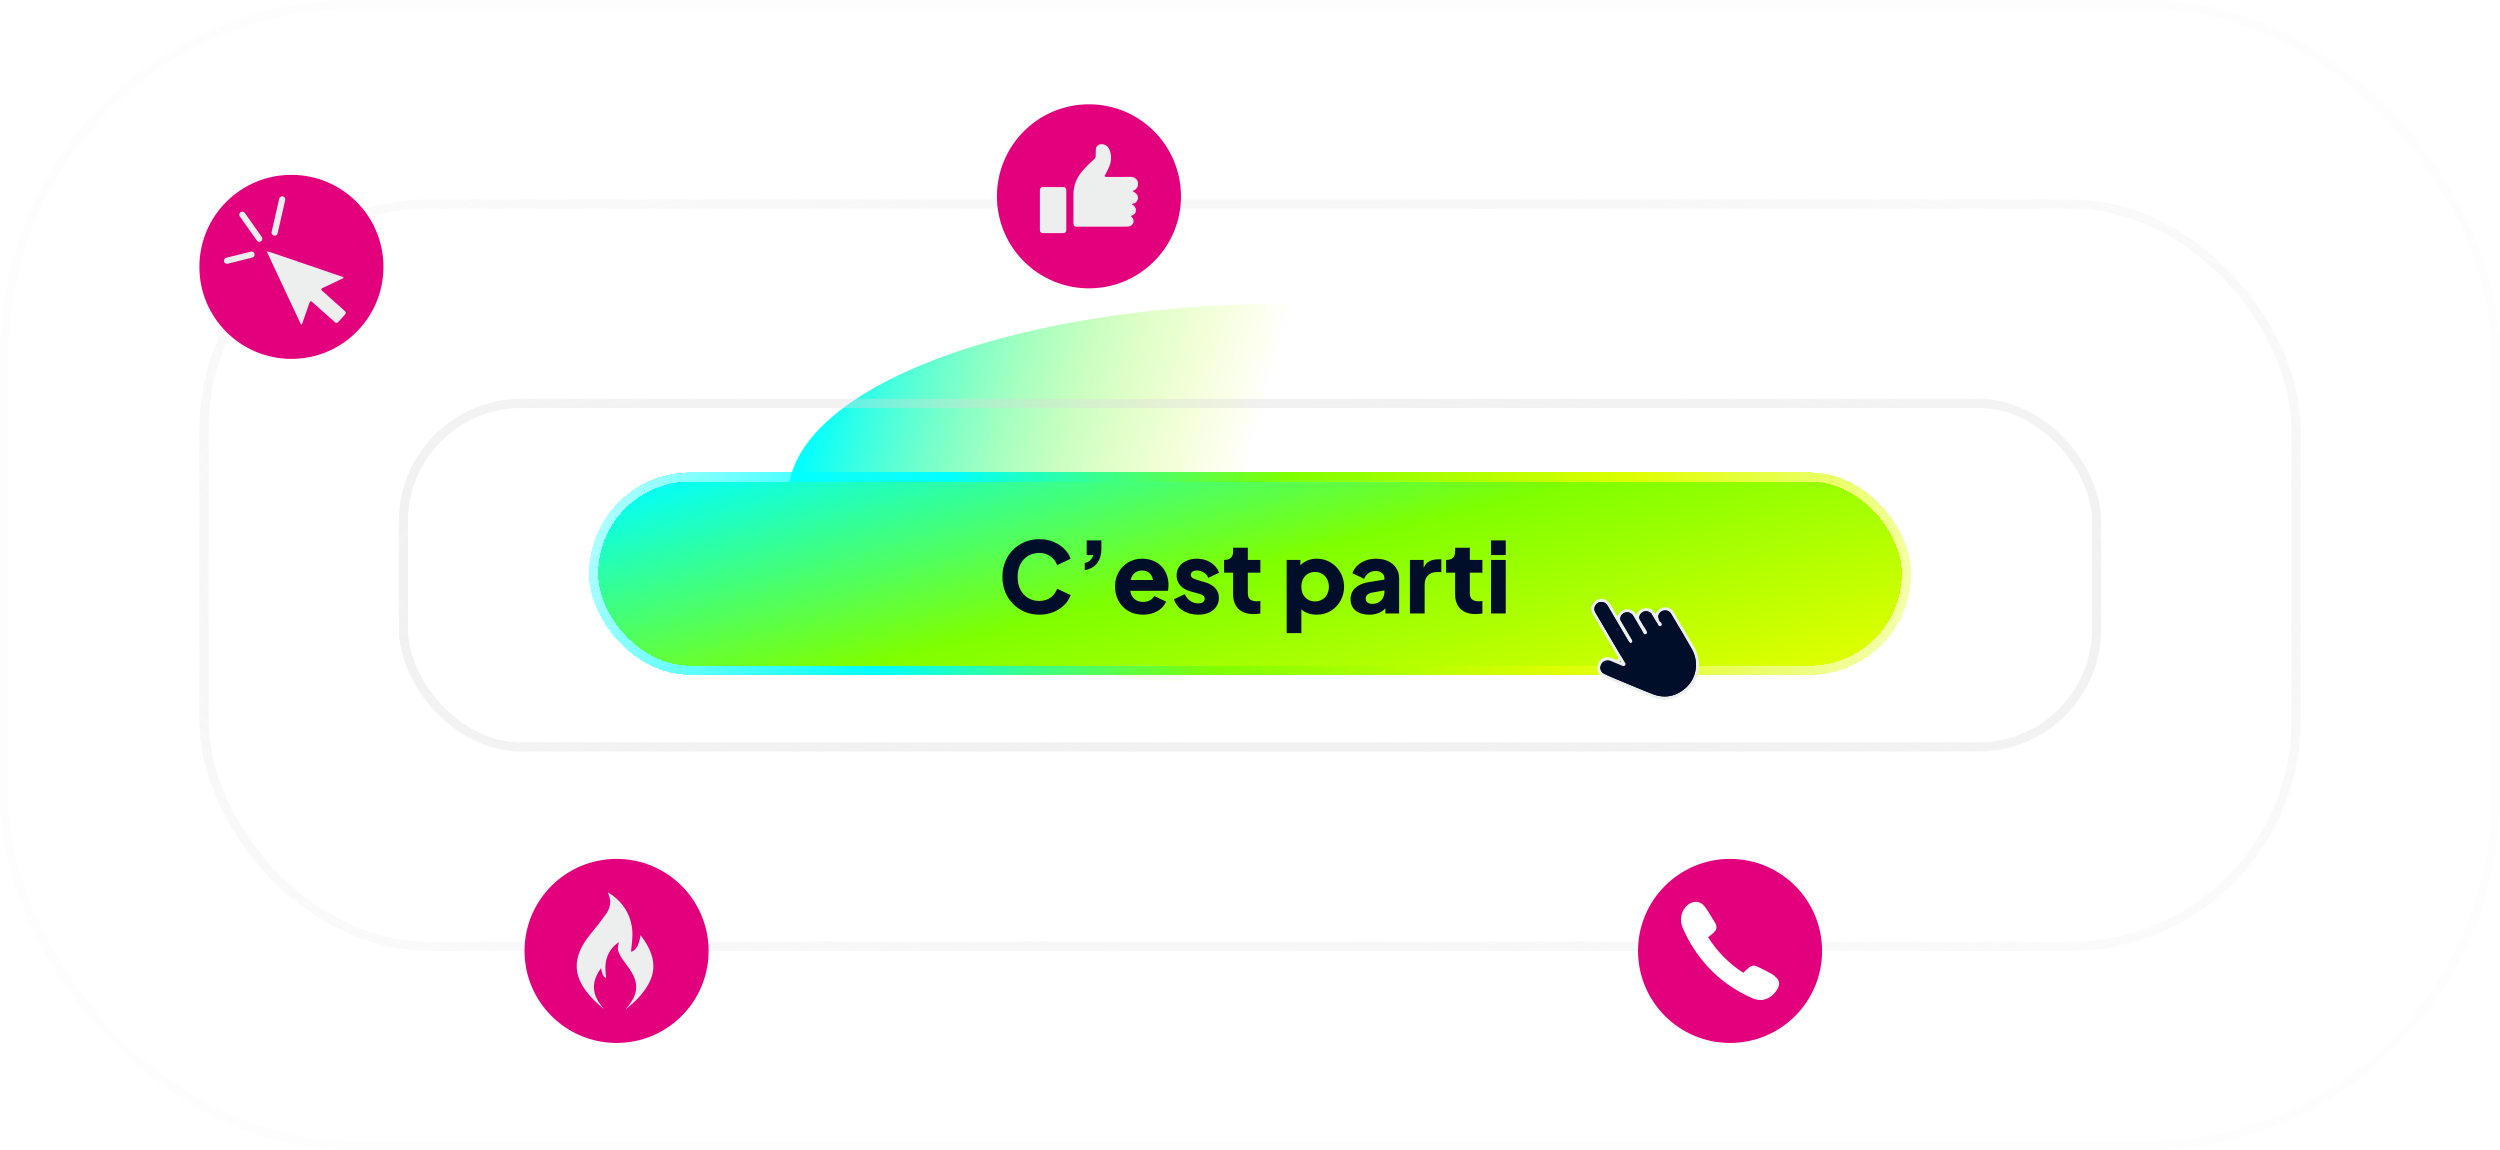 <svg width="815" height="375" viewBox="0 0 815 375" fill="none" xmlns="http://www.w3.org/2000/svg">
<g clip-path="url(#clip0_386_2253)">
<g style="mix-blend-mode:plus-lighter" filter="url(#filter0_f_386_2253)">
<ellipse cx="419.5" cy="161.5" rx="162.5" ry="62.5" fill="url(#paint0_angular_386_2253)"/>
</g>
<rect x="1.5" y="1.5" width="812" height="372" rx="113.5" stroke="url(#paint1_radial_386_2253)" stroke-opacity="0.5" stroke-width="3"/>
<rect x="66.5" y="66.5" width="682" height="242" rx="73.5" stroke="url(#paint2_radial_386_2253)" stroke-opacity="0.5" stroke-width="3"/>
<rect x="131.5" y="131.5" width="552" height="112" rx="38.5" stroke="url(#paint3_radial_386_2253)" stroke-opacity="0.5" stroke-width="3"/>
<g filter="url(#filter1_d_386_2253)">
<rect x="195" y="157" width="425" height="60" rx="30" fill="url(#paint4_linear_386_2253)" shape-rendering="crispEdges"/>
<rect x="193.5" y="155.5" width="428" height="63" rx="31.5" stroke="url(#paint5_linear_386_2253)" stroke-width="3" shape-rendering="crispEdges"/>
</g>
<path d="M338.815 200.384C337.108 200.384 335.519 200.075 334.047 199.456C332.596 198.837 331.327 197.973 330.239 196.864C329.151 195.755 328.298 194.453 327.679 192.96C327.082 191.467 326.783 189.835 326.783 188.064C326.783 186.293 327.082 184.661 327.679 183.168C328.276 181.653 329.119 180.352 330.207 179.264C331.295 178.155 332.564 177.301 334.015 176.704C335.487 176.085 337.087 175.776 338.815 175.776C340.543 175.776 342.09 176.064 343.455 176.64C344.842 177.216 346.015 177.984 346.975 178.944C347.935 179.904 348.618 180.971 349.023 182.144L344.639 184.256C344.234 183.104 343.519 182.155 342.495 181.408C341.492 180.64 340.266 180.256 338.815 180.256C337.407 180.256 336.17 180.587 335.103 181.248C334.036 181.909 333.204 182.827 332.607 184C332.031 185.152 331.743 186.507 331.743 188.064C331.743 189.621 332.031 190.987 332.607 192.16C333.204 193.333 334.036 194.251 335.103 194.912C336.17 195.573 337.407 195.904 338.815 195.904C340.266 195.904 341.492 195.531 342.495 194.784C343.519 194.016 344.234 193.056 344.639 191.904L349.023 194.016C348.618 195.189 347.935 196.256 346.975 197.216C346.015 198.176 344.842 198.944 343.455 199.52C342.09 200.096 340.543 200.384 338.815 200.384ZM353.614 185.92V183.52C354.36 183.349 354.968 183.04 355.438 182.592C355.928 182.123 356.248 181.579 356.398 180.96H354.254V176.16H359.054V178.944C359.054 180.821 358.595 182.368 357.678 183.584C356.76 184.779 355.406 185.557 353.614 185.92ZM372.614 200.384C370.758 200.384 369.147 199.979 367.782 199.168C366.416 198.336 365.36 197.227 364.614 195.84C363.867 194.453 363.493 192.917 363.493 191.232C363.493 189.483 363.878 187.925 364.646 186.56C365.435 185.195 366.491 184.117 367.814 183.328C369.136 182.539 370.63 182.144 372.294 182.144C373.68 182.144 374.907 182.368 375.974 182.816C377.04 183.243 377.936 183.851 378.662 184.64C379.408 185.429 379.974 186.347 380.358 187.392C380.742 188.416 380.934 189.536 380.934 190.752C380.934 191.093 380.912 191.435 380.87 191.776C380.848 192.096 380.795 192.373 380.71 192.608H367.622V189.088H377.99L375.718 190.752C375.931 189.835 375.92 189.024 375.686 188.32C375.451 187.595 375.035 187.029 374.438 186.624C373.862 186.197 373.147 185.984 372.294 185.984C371.462 185.984 370.747 186.187 370.15 186.592C369.552 186.997 369.104 187.595 368.806 188.384C368.507 189.173 368.39 190.133 368.454 191.264C368.368 192.245 368.486 193.109 368.806 193.856C369.126 194.603 369.616 195.189 370.278 195.616C370.939 196.021 371.739 196.224 372.678 196.224C373.531 196.224 374.256 196.053 374.854 195.712C375.472 195.371 375.952 194.901 376.294 194.304L380.134 196.128C379.792 196.981 379.248 197.728 378.502 198.368C377.776 199.008 376.912 199.509 375.91 199.872C374.907 200.213 373.808 200.384 372.614 200.384ZM390.608 200.384C388.688 200.384 387.013 199.936 385.584 199.04C384.176 198.123 383.216 196.896 382.704 195.36L386.224 193.696C386.672 194.635 387.28 195.371 388.048 195.904C388.816 196.437 389.669 196.704 390.608 196.704C391.291 196.704 391.813 196.565 392.176 196.288C392.539 196.011 392.72 195.627 392.72 195.136C392.72 194.88 392.656 194.667 392.528 194.496C392.4 194.304 392.208 194.133 391.952 193.984C391.696 193.835 391.376 193.707 390.992 193.6L388.016 192.768C386.587 192.363 385.488 191.712 384.72 190.816C383.952 189.899 383.568 188.821 383.568 187.584C383.568 186.496 383.845 185.547 384.4 184.736C384.955 183.925 385.733 183.296 386.736 182.848C387.739 182.379 388.891 182.144 390.192 182.144C391.899 182.144 393.392 182.549 394.672 183.36C395.973 184.149 396.891 185.269 397.424 186.72L393.872 188.384C393.616 187.659 393.147 187.083 392.464 186.656C391.803 186.208 391.045 185.984 390.192 185.984C389.573 185.984 389.083 186.112 388.72 186.368C388.379 186.624 388.208 186.976 388.208 187.424C388.208 187.659 388.272 187.872 388.4 188.064C388.528 188.256 388.731 188.427 389.008 188.576C389.307 188.725 389.669 188.864 390.096 188.992L392.88 189.824C394.331 190.251 395.44 190.901 396.208 191.776C396.976 192.629 397.36 193.685 397.36 194.944C397.36 196.032 397.072 196.981 396.496 197.792C395.941 198.603 395.163 199.243 394.16 199.712C393.157 200.16 391.973 200.384 390.608 200.384ZM408.645 200.192C406.533 200.192 404.89 199.627 403.717 198.496C402.565 197.344 401.989 195.744 401.989 193.696V186.688H399.045V182.528H399.205C400.101 182.528 400.783 182.304 401.253 181.856C401.743 181.408 401.989 180.736 401.989 179.84V178.56H406.789V182.528H410.885V186.688H406.789V193.376C406.789 193.973 406.895 194.475 407.109 194.88C407.322 195.264 407.653 195.552 408.101 195.744C408.549 195.936 409.103 196.032 409.765 196.032C409.914 196.032 410.085 196.021 410.277 196C410.469 195.979 410.671 195.957 410.885 195.936V200C410.565 200.043 410.202 200.085 409.797 200.128C409.391 200.171 409.007 200.192 408.645 200.192ZM419.448 206.4V182.528H423.928V185.856L423.512 184.896C424.088 184.021 424.866 183.349 425.848 182.88C426.85 182.389 427.992 182.144 429.272 182.144C430.936 182.144 432.44 182.549 433.784 183.36C435.128 184.171 436.194 185.269 436.984 186.656C437.773 188.021 438.168 189.557 438.168 191.264C438.168 192.949 437.773 194.485 436.984 195.872C436.216 197.259 435.16 198.357 433.816 199.168C432.472 199.979 430.946 200.384 429.24 200.384C428.045 200.384 426.936 200.171 425.911 199.744C424.909 199.296 424.098 198.645 423.48 197.792L424.248 196.8V206.4H419.448ZM428.664 196.064C429.56 196.064 430.349 195.861 431.032 195.456C431.714 195.051 432.248 194.485 432.632 193.76C433.016 193.035 433.208 192.203 433.208 191.264C433.208 190.325 433.016 189.504 432.632 188.8C432.248 188.075 431.714 187.509 431.032 187.104C430.349 186.677 429.56 186.464 428.664 186.464C427.81 186.464 427.042 186.667 426.36 187.072C425.698 187.477 425.176 188.043 424.792 188.768C424.429 189.493 424.248 190.325 424.248 191.264C424.248 192.203 424.429 193.035 424.792 193.76C425.176 194.485 425.698 195.051 426.36 195.456C427.042 195.861 427.81 196.064 428.664 196.064ZM446.387 200.384C445.128 200.384 444.04 200.181 443.123 199.776C442.205 199.371 441.501 198.795 441.011 198.048C440.52 197.28 440.275 196.373 440.275 195.328C440.275 194.347 440.499 193.483 440.947 192.736C441.395 191.968 442.077 191.328 442.995 190.816C443.933 190.304 445.096 189.941 446.483 189.728L451.827 188.864V192.384L447.347 193.184C446.664 193.312 446.141 193.536 445.779 193.856C445.416 194.155 445.235 194.592 445.235 195.168C445.235 195.701 445.437 196.117 445.843 196.416C446.248 196.715 446.749 196.864 447.347 196.864C448.136 196.864 448.829 196.693 449.427 196.352C450.024 196.011 450.483 195.552 450.803 194.976C451.144 194.379 451.315 193.728 451.315 193.024V188.48C451.315 187.819 451.048 187.264 450.515 186.816C450.003 186.368 449.299 186.144 448.403 186.144C447.549 186.144 446.792 186.379 446.131 186.848C445.491 187.317 445.021 187.936 444.723 188.704L440.883 186.88C441.224 185.899 441.768 185.056 442.515 184.352C443.261 183.648 444.157 183.104 445.203 182.72C446.248 182.336 447.389 182.144 448.627 182.144C450.099 182.144 451.4 182.411 452.531 182.944C453.661 183.477 454.536 184.224 455.155 185.184C455.795 186.123 456.115 187.221 456.115 188.48V200H451.635V197.184L452.723 196.992C452.211 197.76 451.645 198.4 451.027 198.912C450.408 199.403 449.715 199.765 448.947 200C448.179 200.256 447.325 200.384 446.387 200.384ZM459.635 200V182.528H464.115V186.72L463.795 186.112C464.179 184.64 464.808 183.648 465.683 183.136C466.579 182.603 467.635 182.336 468.851 182.336H469.875V186.496H468.371C467.198 186.496 466.248 186.859 465.523 187.584C464.798 188.288 464.435 189.291 464.435 190.592V200H459.635ZM481.02 200.192C478.908 200.192 477.265 199.627 476.092 198.496C474.94 197.344 474.364 195.744 474.364 193.696V186.688H471.42V182.528H471.58C472.476 182.528 473.158 182.304 473.628 181.856C474.118 181.408 474.364 180.736 474.364 179.84V178.56H479.164V182.528H483.26V186.688H479.164V193.376C479.164 193.973 479.27 194.475 479.484 194.88C479.697 195.264 480.028 195.552 480.476 195.744C480.924 195.936 481.478 196.032 482.14 196.032C482.289 196.032 482.46 196.021 482.652 196C482.844 195.979 483.046 195.957 483.26 195.936V200C482.94 200.043 482.577 200.085 482.172 200.128C481.766 200.171 481.382 200.192 481.02 200.192ZM486.073 200V182.528H490.873V200H486.073ZM486.073 180.96V176.16H490.873V180.96H486.073Z" fill="#000E29"/>
<g filter="url(#filter2_d_386_2253)">
<circle cx="355" cy="64" r="30" fill="#E3007C"/>
<g clip-path="url(#clip1_386_2253)">
<path d="M359.216 73.899C356.477 73.899 353.737 73.899 350.998 73.899C350.368 73.899 349.989 73.586 349.952 73.033C349.947 72.958 349.946 72.883 349.946 72.808C349.946 69.625 349.936 66.442 349.949 63.26C349.96 60.361 351.005 57.77 353.06 55.49C354.141 54.292 355.277 53.135 356.519 52.059C356.659 51.938 356.785 51.803 356.914 51.673C357.102 51.483 357.182 51.265 357.185 51.012C357.197 50.254 357.23 49.496 357.243 48.739C357.263 47.509 358.367 46.765 359.738 47.067C360.515 47.238 361.062 47.662 361.412 48.276C361.909 49.148 362.135 50.082 362.207 51.049C362.312 52.478 361.887 53.81 361.247 55.106C360.901 55.808 360.602 56.528 360.18 57.201C360.052 57.404 360.124 57.541 360.375 57.621C360.574 57.685 360.781 57.678 360.988 57.678C363.503 57.673 366.019 57.694 368.534 57.653C369.74 57.633 370.979 58.418 371 59.768C371.013 60.524 370.841 61.214 370.176 61.753C369.965 61.924 369.721 62.048 369.459 62.148C369.391 62.173 369.303 62.187 369.292 62.271C369.278 62.366 369.365 62.4 369.437 62.438C369.827 62.649 370.169 62.904 370.471 63.21C371.152 63.902 371.069 64.974 370.636 65.643C370.484 65.879 370.253 66.046 369.987 66.177C369.763 66.289 369.522 66.371 369.275 66.439C369.181 66.464 369.053 66.459 369.03 66.573C369.007 66.69 369.133 66.716 369.215 66.763C370.184 67.315 370.57 68.382 370.139 69.316C369.9 69.834 369.439 70.136 368.86 70.326C368.613 70.407 368.601 70.47 368.794 70.612C369.474 71.111 369.719 72.007 369.389 72.791C369.108 73.458 368.371 73.882 367.46 73.882C364.712 73.885 361.964 73.883 359.216 73.883V73.898L359.216 73.899Z" fill="#EDEFEE"/>
<path d="M339 68.475C339 66.306 339 64.136 339 61.967C339 61.299 339.374 60.973 340.143 60.973C342.254 60.972 344.365 60.972 346.475 60.973C347.224 60.973 347.61 61.303 347.611 61.954C347.613 66.308 347.613 70.663 347.611 75.017C347.611 75.669 347.224 76 346.476 76C344.357 76.001 342.238 76.001 340.118 76C339.384 76 339.001 75.667 339.001 75.03C339 72.845 339.001 70.66 339.001 68.476L339 68.475Z" fill="#EDEFEE"/>
</g>
</g>
<g filter="url(#filter3_d_386_2253)">
<circle cx="95" cy="87" r="30" fill="#E3007C"/>
<path d="M111.83 90.31C111.703 90.249 111.566 90.207 111.432 90.163C111.201 90.087 110.97 90.016 110.74 89.944C110.723 89.933 110.708 89.919 110.69 89.913C109.947 89.66 109.204 89.41 108.462 89.156C107.533 88.839 106.605 88.517 105.675 88.199C103.721 87.531 101.766 86.866 99.812 86.2C99.083 85.952 98.355 85.704 97.627 85.455C96.986 85.236 96.346 85.015 95.706 84.796C95.093 84.587 94.479 84.382 93.867 84.173C93.091 83.907 92.317 83.636 91.541 83.371C90.502 83.016 89.462 82.662 88.421 82.309C88.1 82.199 87.781 82.082 87.454 81.989C87.36 81.963 87.213 81.974 87.148 82.032C87.096 82.079 87.126 82.224 87.133 82.325C87.136 82.372 87.167 82.418 87.189 82.465C87.366 82.839 87.548 83.212 87.723 83.588C88.191 84.598 88.655 85.611 89.124 86.621C89.526 87.487 89.934 88.351 90.34 89.215C91.106 90.851 91.874 92.485 92.64 94.12C93.358 95.654 94.073 97.19 94.794 98.723C95.599 100.436 96.411 102.145 97.216 103.858C97.479 104.416 97.729 104.98 97.986 105.541C98.01 105.591 98.032 105.644 98.065 105.688C98.185 105.846 98.316 105.844 98.431 105.683C98.463 105.638 98.488 105.587 98.506 105.536C98.691 105.015 98.873 104.495 99.055 103.974C99.39 103.008 99.724 102.042 100.061 101.076C100.353 100.241 100.648 99.406 100.943 98.572C101.082 98.176 101.391 98.094 101.708 98.374C102.074 98.698 102.436 99.027 102.8 99.354C103.523 100.001 104.245 100.648 104.969 101.294C105.668 101.916 106.37 102.537 107.069 103.159C107.805 103.814 108.538 104.473 109.277 105.125C109.349 105.188 109.448 105.237 109.542 105.259C109.803 105.316 110.03 105.245 110.213 105.041C110.991 104.174 111.772 103.311 112.549 102.443C112.813 102.148 112.788 101.739 112.489 101.467C111.913 100.945 111.333 100.427 110.753 99.908C109.763 99.023 108.771 98.139 107.78 97.256C106.836 96.415 105.893 95.575 104.948 94.736C104.633 94.457 104.67 94.126 105.047 93.936C105.226 93.845 105.411 93.765 105.593 93.68C107.016 93.007 108.439 92.336 109.861 91.66C109.977 91.605 111.325 90.966 111.855 90.698C112.06 90.594 112.041 90.416 111.829 90.313L111.83 90.31Z" fill="#EDEFEE"/>
<path d="M84.53 77.829L79 70" stroke="#EDEFEE" stroke-width="2" stroke-linecap="round"/>
<path d="M74 85L82 83" stroke="#EDEFEE" stroke-width="2" stroke-linecap="round"/>
<path d="M89.53 75.829L92 65" stroke="#EDEFEE" stroke-width="2" stroke-linecap="round"/>
</g>
<g filter="url(#filter4_d_386_2253)">
<circle cx="201" cy="310" r="30" fill="#E3007C"/>
<g clip-path="url(#clip2_386_2253)">
<path d="M198.352 291C198.846 291.331 199.358 291.637 199.829 291.998C203.161 294.546 205.274 297.838 205.967 301.98C206.243 303.633 206.213 305.297 206.058 306.959C205.956 308.061 205.832 309.161 205.718 310.264C207.192 310.063 208.399 307.981 208.812 304.857C209.324 305.571 209.815 306.201 210.248 306.869C211.389 308.628 212.299 310.482 212.74 312.555C213.377 315.548 212.816 318.323 211.33 320.951C209.517 324.156 206.936 326.684 204.09 328.977C204.07 328.993 204.035 328.993 204.003 329.001C204.554 328.284 205.126 327.588 205.644 326.853C207.907 323.643 207.944 320.325 205.939 317.017C204.948 315.381 203.726 313.885 202.653 312.295C202.252 311.702 201.937 311.04 201.657 310.379C201.265 309.453 201.375 308.503 201.685 307.57C201.726 307.448 201.764 307.324 201.754 307.171C199.808 308.386 198.542 310.109 197.835 312.265C197.128 314.42 197.335 316.609 197.59 318.816C196.723 318.504 196.354 317.782 195.944 315.603C194.46 317.7 193.428 319.882 193.651 322.461C193.873 325.032 195.287 327.03 196.882 328.961C196.415 328.574 195.935 328.201 195.482 327.798C193.293 325.848 191.301 323.736 189.801 321.196C187.609 317.482 187.441 313.677 189.16 309.758C190.324 307.106 192.164 304.909 193.97 302.683C195.282 301.064 196.57 299.417 197.743 297.699C199.065 295.764 199.256 293.643 198.357 291.453C198.31 291.338 198.292 291.212 198.259 291.092C198.29 291.063 198.32 291.033 198.351 291.003L198.352 291Z" fill="#EDEFEE"/>
</g>
</g>
<g filter="url(#filter5_d_386_2253)">
<circle cx="564" cy="310" r="30" fill="#E3007C"/>
</g>
<path d="M556.831 305.541C559.842 310.279 563.65 314.122 568.326 317.139C568.455 317.001 568.563 316.871 568.686 316.758C569.21 316.276 569.707 315.756 570.272 315.33C571.028 314.76 571.891 314.62 572.763 315.046C574.373 315.832 575.995 316.602 577.555 317.482C578.251 317.875 578.873 318.461 579.412 319.065C580.059 319.788 580.143 320.707 579.806 321.617C579.041 323.683 576.65 326.239 573.469 325.982C572.614 325.913 571.738 325.64 570.948 325.286C561.939 321.236 555.055 314.835 550.306 306.107C549.646 304.894 549.061 303.634 548.523 302.36C547.44 299.796 548.083 296.855 550.039 295.12C551.484 293.838 554.049 293.239 555.843 295.649C556.204 296.134 556.54 296.64 556.861 297.152C557.555 298.258 558.232 299.373 558.914 300.486C559.035 300.684 559.148 300.888 559.256 301.095C559.748 302.045 559.666 302.959 558.952 303.735C558.441 304.289 557.824 304.744 557.25 305.238C557.135 305.337 557.002 305.418 556.831 305.54V305.541Z" fill="white"/>
<path d="M529.204 217.149C529.137 217.162 529.057 217.121 528.979 217.081C528.948 217.065 528.918 217.049 528.888 217.037M529.204 217.149L529.384 216.657C529.384 216.656 529.385 216.653 529.387 216.644C529.389 216.636 529.39 216.624 529.392 216.608C529.392 216.604 529.393 216.599 529.393 216.595M529.204 217.149C529.217 217.146 529.229 217.144 529.242 217.141C529.444 217.103 529.681 217.058 529.798 216.926M529.204 217.149L529.798 216.926M528.888 217.037L529.08 216.575M528.888 217.037L529.08 216.575C529.08 216.575 529.08 216.575 529.08 216.575M528.888 217.037C528.483 216.868 528.078 216.698 527.673 216.528C526.786 216.156 525.9 215.784 525.008 215.427M529.08 216.575C529.127 216.595 529.17 216.617 529.197 216.63L529.212 216.638M529.08 216.575C528.678 216.408 528.275 216.239 527.871 216.069C526.983 215.696 526.09 215.321 525.194 214.963M529.212 216.638C529.192 216.642 529.171 216.646 529.148 216.65C529.136 216.653 529.123 216.655 529.11 216.657C529.177 216.645 529.227 216.654 529.246 216.659C529.257 216.661 529.264 216.664 529.265 216.664C529.266 216.665 529.264 216.664 529.258 216.661C529.253 216.659 529.245 216.655 529.235 216.65L529.212 216.638ZM529.212 216.638C529.28 216.625 529.335 216.613 529.385 216.597C529.388 216.597 529.39 216.596 529.393 216.595M529.393 216.595C529.395 216.565 529.396 216.529 529.397 216.486C529.397 216.467 529.397 216.447 529.397 216.426M529.393 216.595C529.421 216.586 529.437 216.578 529.445 216.574C529.453 216.57 529.441 216.575 529.424 216.594L529.798 216.926M529.798 216.926L529.397 216.426M529.397 216.426L529.392 216.419C529.384 216.407 529.373 216.392 529.362 216.375C529.35 216.359 529.337 216.339 529.324 216.317C528.521 214.953 527.718 213.589 526.915 212.225L526.914 212.225C526.111 210.861 525.308 209.497 524.505 208.134C524.065 207.388 523.625 206.642 523.185 205.895C522.011 203.905 520.836 201.913 519.67 199.918C519.105 198.953 519.146 197.929 519.743 197.002C520.342 196.07 521.262 195.656 522.344 195.762C523.336 195.859 524.047 196.408 524.52 197.218L524.52 197.218C525.247 198.461 525.978 199.701 526.71 200.942C526.985 201.408 527.26 201.873 527.534 202.34L527.542 202.352L527.549 202.365L527.556 202.377L527.564 202.39L527.571 202.403L527.579 202.415L527.586 202.428L527.594 202.44L527.601 202.453L527.608 202.465L527.616 202.478L527.623 202.491L527.631 202.503L527.638 202.516L527.645 202.528L527.653 202.541L527.66 202.554L527.668 202.566L527.675 202.579L527.683 202.591L527.69 202.604L527.697 202.617L527.705 202.629L527.712 202.642L527.72 202.654L527.727 202.667L527.735 202.68L527.742 202.692L527.749 202.705L527.757 202.717L527.764 202.73L527.772 202.742L527.779 202.755L527.786 202.768L527.794 202.78L527.801 202.793L527.809 202.805L527.816 202.818L527.824 202.831L527.831 202.843L527.838 202.856L527.846 202.868L527.853 202.881L527.861 202.894L527.868 202.906L527.875 202.919L527.883 202.931L527.89 202.944L527.898 202.957L527.905 202.969L527.913 202.982L527.92 202.994L527.927 203.007L527.935 203.019L527.942 203.032L527.95 203.045L527.957 203.057L527.964 203.07L527.972 203.082L527.979 203.095L527.987 203.108L527.994 203.12L528.002 203.133L528.009 203.145L528.016 203.158L528.024 203.171L528.031 203.183L528.039 203.196L528.046 203.208L528.053 203.221L528.061 203.234L528.068 203.246L528.076 203.259L528.083 203.271L528.091 203.284L528.098 203.296L528.105 203.309L528.113 203.322L528.12 203.334L528.128 203.347L528.135 203.359L528.142 203.372L528.15 203.385L528.157 203.397L528.165 203.41L528.172 203.422L528.18 203.435L528.187 203.448L528.194 203.46L528.202 203.473L528.209 203.485L528.217 203.498L528.224 203.511L528.231 203.523L528.239 203.536L528.246 203.548L528.254 203.561L528.261 203.573L528.269 203.586L528.276 203.599L528.283 203.611L528.291 203.624L528.298 203.636L528.306 203.649L528.313 203.662L528.32 203.674L528.328 203.687L528.335 203.699L528.343 203.712L528.35 203.725L528.358 203.737L528.365 203.75L528.372 203.762L528.38 203.775L528.387 203.787L528.395 203.8L528.402 203.813L528.409 203.825L528.417 203.838L528.424 203.85L528.432 203.863L528.439 203.876L528.447 203.888L528.454 203.901L528.461 203.913L528.469 203.926L528.476 203.939L528.484 203.951L528.491 203.964L528.498 203.976L528.506 203.989L528.513 204.002L528.521 204.014L528.528 204.027L528.536 204.039L528.543 204.052L528.55 204.064L528.558 204.077L528.565 204.09L528.573 204.102L528.58 204.115L528.587 204.127L528.595 204.14L528.602 204.153L528.61 204.165L528.617 204.178L528.625 204.19L528.632 204.203L528.639 204.216L528.647 204.228L528.654 204.241L528.662 204.253L528.669 204.266L528.676 204.279L528.684 204.291L528.691 204.304L528.699 204.316L528.706 204.329L528.714 204.341L528.721 204.354L528.728 204.367L528.736 204.379L528.743 204.392L528.751 204.404L528.758 204.417L528.765 204.43L528.773 204.442L528.78 204.455L528.788 204.467L528.795 204.48L528.803 204.493L528.81 204.505L528.817 204.518L528.825 204.53L528.832 204.543L528.84 204.556L528.847 204.568L528.854 204.581L528.862 204.593L528.869 204.606L528.877 204.618L528.884 204.631L528.892 204.644L528.899 204.656L528.906 204.669L528.914 204.681L528.921 204.694L528.929 204.707L528.936 204.719L528.943 204.732L528.951 204.744L528.958 204.757L528.966 204.77L528.973 204.782L528.981 204.795L528.988 204.807L528.995 204.82L529.003 204.832L529.01 204.845L529.018 204.858L529.025 204.87L529.032 204.883L529.04 204.895L529.047 204.908L529.055 204.921L529.062 204.933L529.07 204.946L529.077 204.958L529.084 204.971L529.092 204.984L529.099 204.996L529.107 205.009L529.114 205.021L529.121 205.034L529.129 205.047L529.136 205.059L529.144 205.072L529.151 205.084L529.159 205.097L529.166 205.109L529.173 205.122L529.181 205.135L529.188 205.147L529.196 205.16L529.203 205.172L529.21 205.185L529.218 205.198L529.225 205.21L529.233 205.223L529.24 205.235L529.248 205.248L529.255 205.261L529.262 205.273L529.27 205.286L529.277 205.298L529.285 205.311L529.292 205.323L529.299 205.336L529.307 205.349L529.314 205.361L529.322 205.374L529.329 205.386L529.337 205.399L529.344 205.412L529.351 205.424L529.359 205.437L529.366 205.449L529.374 205.462L529.381 205.475L529.388 205.487L529.396 205.5L529.403 205.512L529.411 205.525L529.418 205.538L529.426 205.55L529.433 205.563L529.44 205.575L529.448 205.588L529.455 205.6L529.463 205.613L529.47 205.626L529.477 205.638L529.485 205.651L529.492 205.663L529.5 205.676L529.507 205.689L529.515 205.701L529.522 205.714L529.529 205.726L529.537 205.739L529.544 205.752L529.552 205.764L529.559 205.777L529.566 205.789L529.574 205.802L529.581 205.814L529.589 205.827L529.596 205.84L529.604 205.852L529.611 205.865L529.618 205.877L529.626 205.89L529.633 205.903L529.641 205.915L529.648 205.928L529.655 205.94L529.663 205.953L529.67 205.966L529.678 205.978L529.685 205.991L529.693 206.003L529.7 206.016L529.707 206.029L529.715 206.041L529.722 206.054L529.73 206.066L529.737 206.079L529.744 206.091L529.752 206.104L529.759 206.117L529.767 206.129L529.774 206.142L529.782 206.154L529.789 206.167L529.796 206.18L529.804 206.192L529.811 206.205L529.819 206.217L529.826 206.23L529.833 206.243L529.841 206.255L529.848 206.268L529.856 206.28L529.863 206.293L529.871 206.305L529.878 206.318L529.885 206.331L529.893 206.343L529.9 206.356L529.908 206.368L529.915 206.381L529.922 206.394L529.93 206.406L529.937 206.419L529.945 206.431L529.952 206.444L529.96 206.457L529.967 206.469L529.974 206.482L529.982 206.494L529.989 206.507L529.997 206.52L530.004 206.532L530.011 206.545L530.019 206.557L530.026 206.57L530.034 206.582L530.041 206.595L530.049 206.608L530.056 206.62L530.063 206.633L530.071 206.645L530.078 206.658L530.086 206.671L530.093 206.683L530.1 206.696L530.108 206.708L530.115 206.721L530.123 206.734L530.13 206.746L530.138 206.759L530.145 206.771L530.152 206.784L530.16 206.796L530.167 206.809L530.175 206.822L530.182 206.834L530.189 206.847L530.197 206.859L530.204 206.872L530.212 206.885L530.219 206.897L530.227 206.91L530.234 206.922L530.241 206.935L530.249 206.948L530.256 206.96L530.264 206.973L530.271 206.985L530.278 206.998L530.286 207.01L530.293 207.023L530.301 207.036L530.308 207.048L530.316 207.061L530.323 207.073L530.33 207.086L530.338 207.099L530.345 207.111L530.353 207.124L530.36 207.136L530.367 207.149L530.375 207.162L530.382 207.174L530.39 207.187L530.397 207.199L530.405 207.212L530.412 207.224L530.419 207.237L530.427 207.25L530.434 207.262L530.442 207.275L530.449 207.287L530.456 207.3L530.464 207.313L530.471 207.325L530.479 207.338L530.486 207.35L530.494 207.363L530.501 207.376L530.508 207.388L530.516 207.401L530.523 207.413L530.531 207.426L530.538 207.438L530.545 207.451L530.553 207.464L530.56 207.476L530.568 207.489L530.575 207.501L530.582 207.514L530.59 207.527L530.597 207.539L530.605 207.552L530.612 207.564L530.62 207.577L530.627 207.59L530.634 207.602L530.642 207.615L530.649 207.627L530.657 207.64L530.664 207.652L530.671 207.665L530.679 207.678L530.686 207.69L530.694 207.703L530.701 207.715L530.709 207.728L530.716 207.741L530.723 207.753L530.731 207.766L530.738 207.778L530.746 207.791L530.753 207.804L530.76 207.816L530.768 207.829L530.775 207.841L530.783 207.854L530.79 207.866L530.798 207.879L530.805 207.892L530.812 207.904L530.82 207.917L530.827 207.929L530.835 207.942L530.842 207.955L530.849 207.967L530.857 207.98L530.864 207.992L530.872 208.005L530.879 208.018L530.887 208.03L530.894 208.043L530.901 208.055L530.909 208.068L530.916 208.08L530.924 208.093L530.931 208.106L530.938 208.118L530.946 208.131L530.953 208.143L530.961 208.156L530.968 208.169L530.976 208.181L530.983 208.194L530.99 208.206L530.998 208.219L531.005 208.232L531.013 208.244L531.02 208.257L531.027 208.269L531.035 208.282L531.042 208.294L531.05 208.307L531.057 208.32L531.065 208.332L531.072 208.345L531.079 208.357L531.087 208.37L531.094 208.383L531.102 208.395L531.109 208.408L531.116 208.42L531.124 208.433L531.131 208.446L531.139 208.458L531.146 208.471L531.153 208.483L531.161 208.496L531.168 208.508L531.176 208.521L531.183 208.534L531.191 208.546L531.198 208.559L531.205 208.571L531.213 208.584L531.22 208.597L531.228 208.609L531.235 208.622L531.242 208.634L531.25 208.647L531.257 208.66L531.265 208.672L531.272 208.685L531.28 208.697L531.287 208.71L531.294 208.722L531.302 208.735L531.309 208.748L531.317 208.76L531.324 208.773L531.331 208.785C531.349 208.815 531.365 208.843 531.379 208.868C531.427 208.949 531.461 209.008 531.503 209.066L531.504 209.068C531.545 209.124 531.575 209.132 531.58 209.133L531.58 209.133C531.584 209.134 531.607 209.139 531.655 209.111C531.701 209.084 531.709 209.061 531.71 209.056L531.71 209.056C531.711 209.053 531.718 209.029 531.692 208.978C531.594 208.789 531.486 208.609 531.37 208.414C531.329 208.346 531.287 208.276 531.244 208.203C531.008 207.802 530.771 207.401 530.535 206.999C529.655 205.508 528.774 204.014 527.903 202.516L527.903 202.516C527.75 202.251 527.679 201.916 527.699 201.622L527.699 201.622C527.784 200.424 528.665 199.432 529.815 199.164C531.004 198.888 532.204 199.401 532.844 200.472L532.844 200.472C533.56 201.671 534.271 202.874 534.981 204.076C535.297 204.609 535.612 205.142 535.927 205.675L535.928 205.676C535.96 205.73 535.991 205.784 536.022 205.837C536.083 205.94 536.142 206.041 536.203 206.143C536.288 206.284 536.348 206.321 536.361 206.328C536.368 206.327 536.388 206.321 536.423 206.302L536.424 206.301C536.457 206.283 536.471 206.268 536.475 206.263C536.476 206.249 536.474 206.182 536.394 206.047L536.394 206.047C536.167 205.659 535.937 205.271 535.707 204.881C535.172 203.975 534.635 203.066 534.113 202.149C533.94 201.844 533.865 201.444 533.911 201.102C534.062 199.947 534.955 199.042 536.067 198.814C537.206 198.58 538.401 199.08 539.008 200.092L529.397 216.426ZM525.194 214.963C525.194 214.963 525.194 214.963 525.194 214.963L525.008 215.427M525.194 214.963C523.707 214.368 522.031 215.048 521.434 216.496L521.434 216.496C520.819 217.991 521.485 219.602 522.974 220.262L525.194 214.963ZM525.008 215.427C523.765 214.93 522.385 215.502 521.897 216.687L525.008 215.427ZM541.023 203.511L540.942 203.373C540.303 202.279 539.662 201.182 539.008 200.092L541.023 203.511ZM541.023 203.511C541.079 203.607 541.115 203.639 541.128 203.649C541.129 203.649 541.13 203.65 541.13 203.65L541.131 203.65L541.136 203.651C541.14 203.651 541.148 203.651 541.16 203.65L541.023 203.511ZM540.264 201.761L540.264 201.762L522.974 220.262C523.755 220.608 524.541 220.955 525.336 221.284C526.583 221.802 527.831 222.325 529.079 222.848C532.189 224.152 535.304 225.458 538.445 226.694L538.628 226.228L538.445 226.694C542.62 228.336 546.53 227.602 549.866 224.633C553.643 221.271 554.469 215.752 551.927 211.273C550.302 208.412 548.62 205.582 546.941 202.757C546.356 201.773 545.772 200.791 545.191 199.807L545.19 199.807C544.583 198.782 543.374 198.305 542.235 198.554C541.103 198.801 540.231 199.72 540.092 200.889L540.091 200.889C540.056 201.187 540.13 201.513 540.264 201.761ZM541.269 203.593C541.262 203.607 541.239 203.641 541.16 203.65L541.681 203.207L541.246 203.452C541.246 203.452 541.246 203.452 541.246 203.453C541.291 203.534 541.275 203.58 541.269 203.593Z" fill="#000E29" stroke="#EDEFEE"/>
<path d="M524.935 207.88C523.323 205.142 521.705 202.408 520.101 199.666C519.635 198.868 519.665 198.047 520.163 197.273C520.657 196.505 521.391 196.171 522.295 196.259C523.101 196.338 523.682 196.774 524.089 197.47C525.088 199.181 526.098 200.886 527.103 202.593C528.369 204.742 529.635 206.891 530.901 209.039C530.964 209.147 531.025 209.258 531.098 209.359C531.301 209.643 531.617 209.712 531.907 209.543C532.196 209.375 532.296 209.057 532.136 208.748C531.995 208.476 531.831 208.214 531.675 207.949C530.56 206.056 529.44 204.165 528.336 202.265C528.235 202.092 528.184 201.857 528.198 201.657C528.267 200.685 528.985 199.871 529.929 199.651C530.902 199.425 531.885 199.841 532.414 200.728C533.448 202.459 534.47 204.196 535.497 205.929C535.59 206.087 535.681 206.244 535.774 206.4C536.026 206.818 536.329 206.931 536.671 206.736C537.012 206.542 537.07 206.21 536.825 205.794C536.065 204.497 535.291 203.208 534.548 201.902C534.43 201.695 534.375 201.404 534.406 201.167C534.529 200.233 535.254 199.491 536.167 199.304C537.105 199.111 538.085 199.525 538.579 200.349C539.259 201.482 539.925 202.622 540.591 203.763C540.735 204.008 540.912 204.181 541.216 204.147C541.688 204.093 541.922 203.634 541.681 203.207C541.362 202.641 541.013 202.093 540.704 201.523C540.614 201.358 540.566 201.134 540.588 200.949C540.701 199.998 541.41 199.246 542.342 199.042C543.283 198.836 544.27 199.233 544.76 200.062C547.014 203.875 549.305 207.667 551.492 211.52C553.923 215.803 553.127 221.061 549.534 224.259C546.336 227.106 542.625 227.801 538.628 226.228C534.232 224.499 529.891 222.633 525.527 220.822C524.739 220.495 523.957 220.151 523.177 219.805C521.929 219.252 521.387 217.924 521.897 216.687C522.385 215.502 523.765 214.93 525.008 215.427C526.308 215.947 527.595 216.499 528.888 217.037C528.993 217.08 529.11 217.167 529.204 217.149C529.414 217.108 529.673 217.067 529.798 216.926C529.912 216.796 529.895 216.534 529.898 216.33C529.899 216.242 529.807 216.151 529.755 216.063C528.148 213.335 526.542 210.607 524.935 207.88Z" fill="#000E29"/>
</g>
<defs>
<filter id="filter0_f_386_2253" x="136.3" y="-21.7" width="566.4" height="366.4" filterUnits="userSpaceOnUse" color-interpolation-filters="sRGB">
<feFlood flood-opacity="0" result="BackgroundImageFix"/>
<feBlend mode="normal" in="SourceGraphic" in2="BackgroundImageFix" result="shape"/>
<feGaussianBlur stdDeviation="60.35" result="effect1_foregroundBlur_386_2253"/>
</filter>
<filter id="filter1_d_386_2253" x="142" y="104" width="531" height="166" filterUnits="userSpaceOnUse" color-interpolation-filters="sRGB">
<feFlood flood-opacity="0" result="BackgroundImageFix"/>
<feColorMatrix in="SourceAlpha" type="matrix" values="0 0 0 0 0 0 0 0 0 0 0 0 0 0 0 0 0 0 127 0" result="hardAlpha"/>
<feOffset/>
<feGaussianBlur stdDeviation="25"/>
<feComposite in2="hardAlpha" operator="out"/>
<feColorMatrix type="matrix" values="0 0 0 0 0.871 0 0 0 0 1 0 0 0 0 0 0 0 0 0.4 0"/>
<feBlend mode="normal" in2="BackgroundImageFix" result="effect1_dropShadow_386_2253"/>
<feBlend mode="normal" in="SourceGraphic" in2="effect1_dropShadow_386_2253" result="shape"/>
</filter>
<filter id="filter2_d_386_2253" x="295" y="4" width="120" height="120" filterUnits="userSpaceOnUse" color-interpolation-filters="sRGB">
<feFlood flood-opacity="0" result="BackgroundImageFix"/>
<feColorMatrix in="SourceAlpha" type="matrix" values="0 0 0 0 0 0 0 0 0 0 0 0 0 0 0 0 0 0 127 0" result="hardAlpha"/>
<feOffset/>
<feGaussianBlur stdDeviation="15"/>
<feComposite in2="hardAlpha" operator="out"/>
<feColorMatrix type="matrix" values="0 0 0 0 0.89 0 0 0 0 0 0 0 0 0 0.486 0 0 0 0.5 0"/>
<feBlend mode="normal" in2="BackgroundImageFix" result="effect1_dropShadow_386_2253"/>
<feBlend mode="normal" in="SourceGraphic" in2="effect1_dropShadow_386_2253" result="shape"/>
</filter>
<filter id="filter3_d_386_2253" x="35" y="27" width="120" height="120" filterUnits="userSpaceOnUse" color-interpolation-filters="sRGB">
<feFlood flood-opacity="0" result="BackgroundImageFix"/>
<feColorMatrix in="SourceAlpha" type="matrix" values="0 0 0 0 0 0 0 0 0 0 0 0 0 0 0 0 0 0 127 0" result="hardAlpha"/>
<feOffset/>
<feGaussianBlur stdDeviation="15"/>
<feComposite in2="hardAlpha" operator="out"/>
<feColorMatrix type="matrix" values="0 0 0 0 0.89 0 0 0 0 0 0 0 0 0 0.486 0 0 0 0.5 0"/>
<feBlend mode="normal" in2="BackgroundImageFix" result="effect1_dropShadow_386_2253"/>
<feBlend mode="normal" in="SourceGraphic" in2="effect1_dropShadow_386_2253" result="shape"/>
</filter>
<filter id="filter4_d_386_2253" x="141" y="250" width="120" height="120" filterUnits="userSpaceOnUse" color-interpolation-filters="sRGB">
<feFlood flood-opacity="0" result="BackgroundImageFix"/>
<feColorMatrix in="SourceAlpha" type="matrix" values="0 0 0 0 0 0 0 0 0 0 0 0 0 0 0 0 0 0 127 0" result="hardAlpha"/>
<feOffset/>
<feGaussianBlur stdDeviation="15"/>
<feComposite in2="hardAlpha" operator="out"/>
<feColorMatrix type="matrix" values="0 0 0 0 0.89 0 0 0 0 0 0 0 0 0 0.486 0 0 0 0.5 0"/>
<feBlend mode="normal" in2="BackgroundImageFix" result="effect1_dropShadow_386_2253"/>
<feBlend mode="normal" in="SourceGraphic" in2="effect1_dropShadow_386_2253" result="shape"/>
</filter>
<filter id="filter5_d_386_2253" x="504" y="250" width="120" height="120" filterUnits="userSpaceOnUse" color-interpolation-filters="sRGB">
<feFlood flood-opacity="0" result="BackgroundImageFix"/>
<feColorMatrix in="SourceAlpha" type="matrix" values="0 0 0 0 0 0 0 0 0 0 0 0 0 0 0 0 0 0 127 0" result="hardAlpha"/>
<feOffset/>
<feGaussianBlur stdDeviation="15"/>
<feComposite in2="hardAlpha" operator="out"/>
<feColorMatrix type="matrix" values="0 0 0 0 0.89 0 0 0 0 0 0 0 0 0 0.486 0 0 0 0.5 0"/>
<feBlend mode="normal" in2="BackgroundImageFix" result="effect1_dropShadow_386_2253"/>
<feBlend mode="normal" in="SourceGraphic" in2="effect1_dropShadow_386_2253" result="shape"/>
</filter>
<radialGradient id="paint0_angular_386_2253" cx="0" cy="0" r="1" gradientUnits="userSpaceOnUse" gradientTransform="translate(257 163.904) rotate(15.627) scale(142.778 2250.35)">
<stop stop-color="#00FFFF"/>
<stop offset="0.994" stop-color="#DEFF00" stop-opacity="0"/>
</radialGradient>
<radialGradient id="paint1_radial_386_2253" cx="0" cy="0" r="1" gradientUnits="userSpaceOnUse" gradientTransform="translate(407.5 187.5) rotate(-89.847) scale(187.501 407.501)">
<stop stop-color="#D9D9D9"/>
<stop offset="1" stop-color="#D9D9D9" stop-opacity="0.1"/>
</radialGradient>
<radialGradient id="paint2_radial_386_2253" cx="0" cy="0" r="1" gradientUnits="userSpaceOnUse" gradientTransform="translate(405.25 186.25) rotate(89.183) scale(192.77 538.968)">
<stop stop-color="#D9D9D9"/>
<stop offset="1" stop-color="#D9D9D9" stop-opacity="0.1"/>
</radialGradient>
<radialGradient id="paint3_radial_386_2253" cx="0" cy="0" r="1" gradientUnits="userSpaceOnUse" gradientTransform="translate(406.75 189) rotate(-89.617) scale(187.004 902.498)">
<stop stop-color="#D9D9D9"/>
<stop offset="1" stop-color="#D9D9D9" stop-opacity="0.1"/>
</radialGradient>
<linearGradient id="paint4_linear_386_2253" x1="208.476" y1="157" x2="246.936" y2="306.379" gradientUnits="userSpaceOnUse">
<stop stop-color="#00FFFF"/>
<stop offset="0.495" stop-color="#7FFF00"/>
<stop offset="1" stop-color="#DEFF00"/>
</linearGradient>
<linearGradient id="paint5_linear_386_2253" x1="195" y1="161.865" x2="585.51" y2="308.717" gradientUnits="userSpaceOnUse">
<stop stop-color="#00FFFF" stop-opacity="0.3"/>
<stop offset="0.25" stop-color="#00FFFF"/>
<stop offset="0.5" stop-color="#7FFF00"/>
<stop offset="0.75" stop-color="#DEFF00"/>
<stop offset="1" stop-color="#DEFF00" stop-opacity="0.3"/>
</linearGradient>
<clipPath id="clip0_386_2253">
<rect width="815" height="375" fill="white" transform="translate(815 375) rotate(-180)"/>
</clipPath>
<clipPath id="clip1_386_2253">
<rect width="32" height="29" fill="white" transform="translate(339 47)"/>
</clipPath>
<clipPath id="clip2_386_2253">
<rect width="25" height="38" fill="white" transform="translate(188 291)"/>
</clipPath>
</defs>
</svg>
